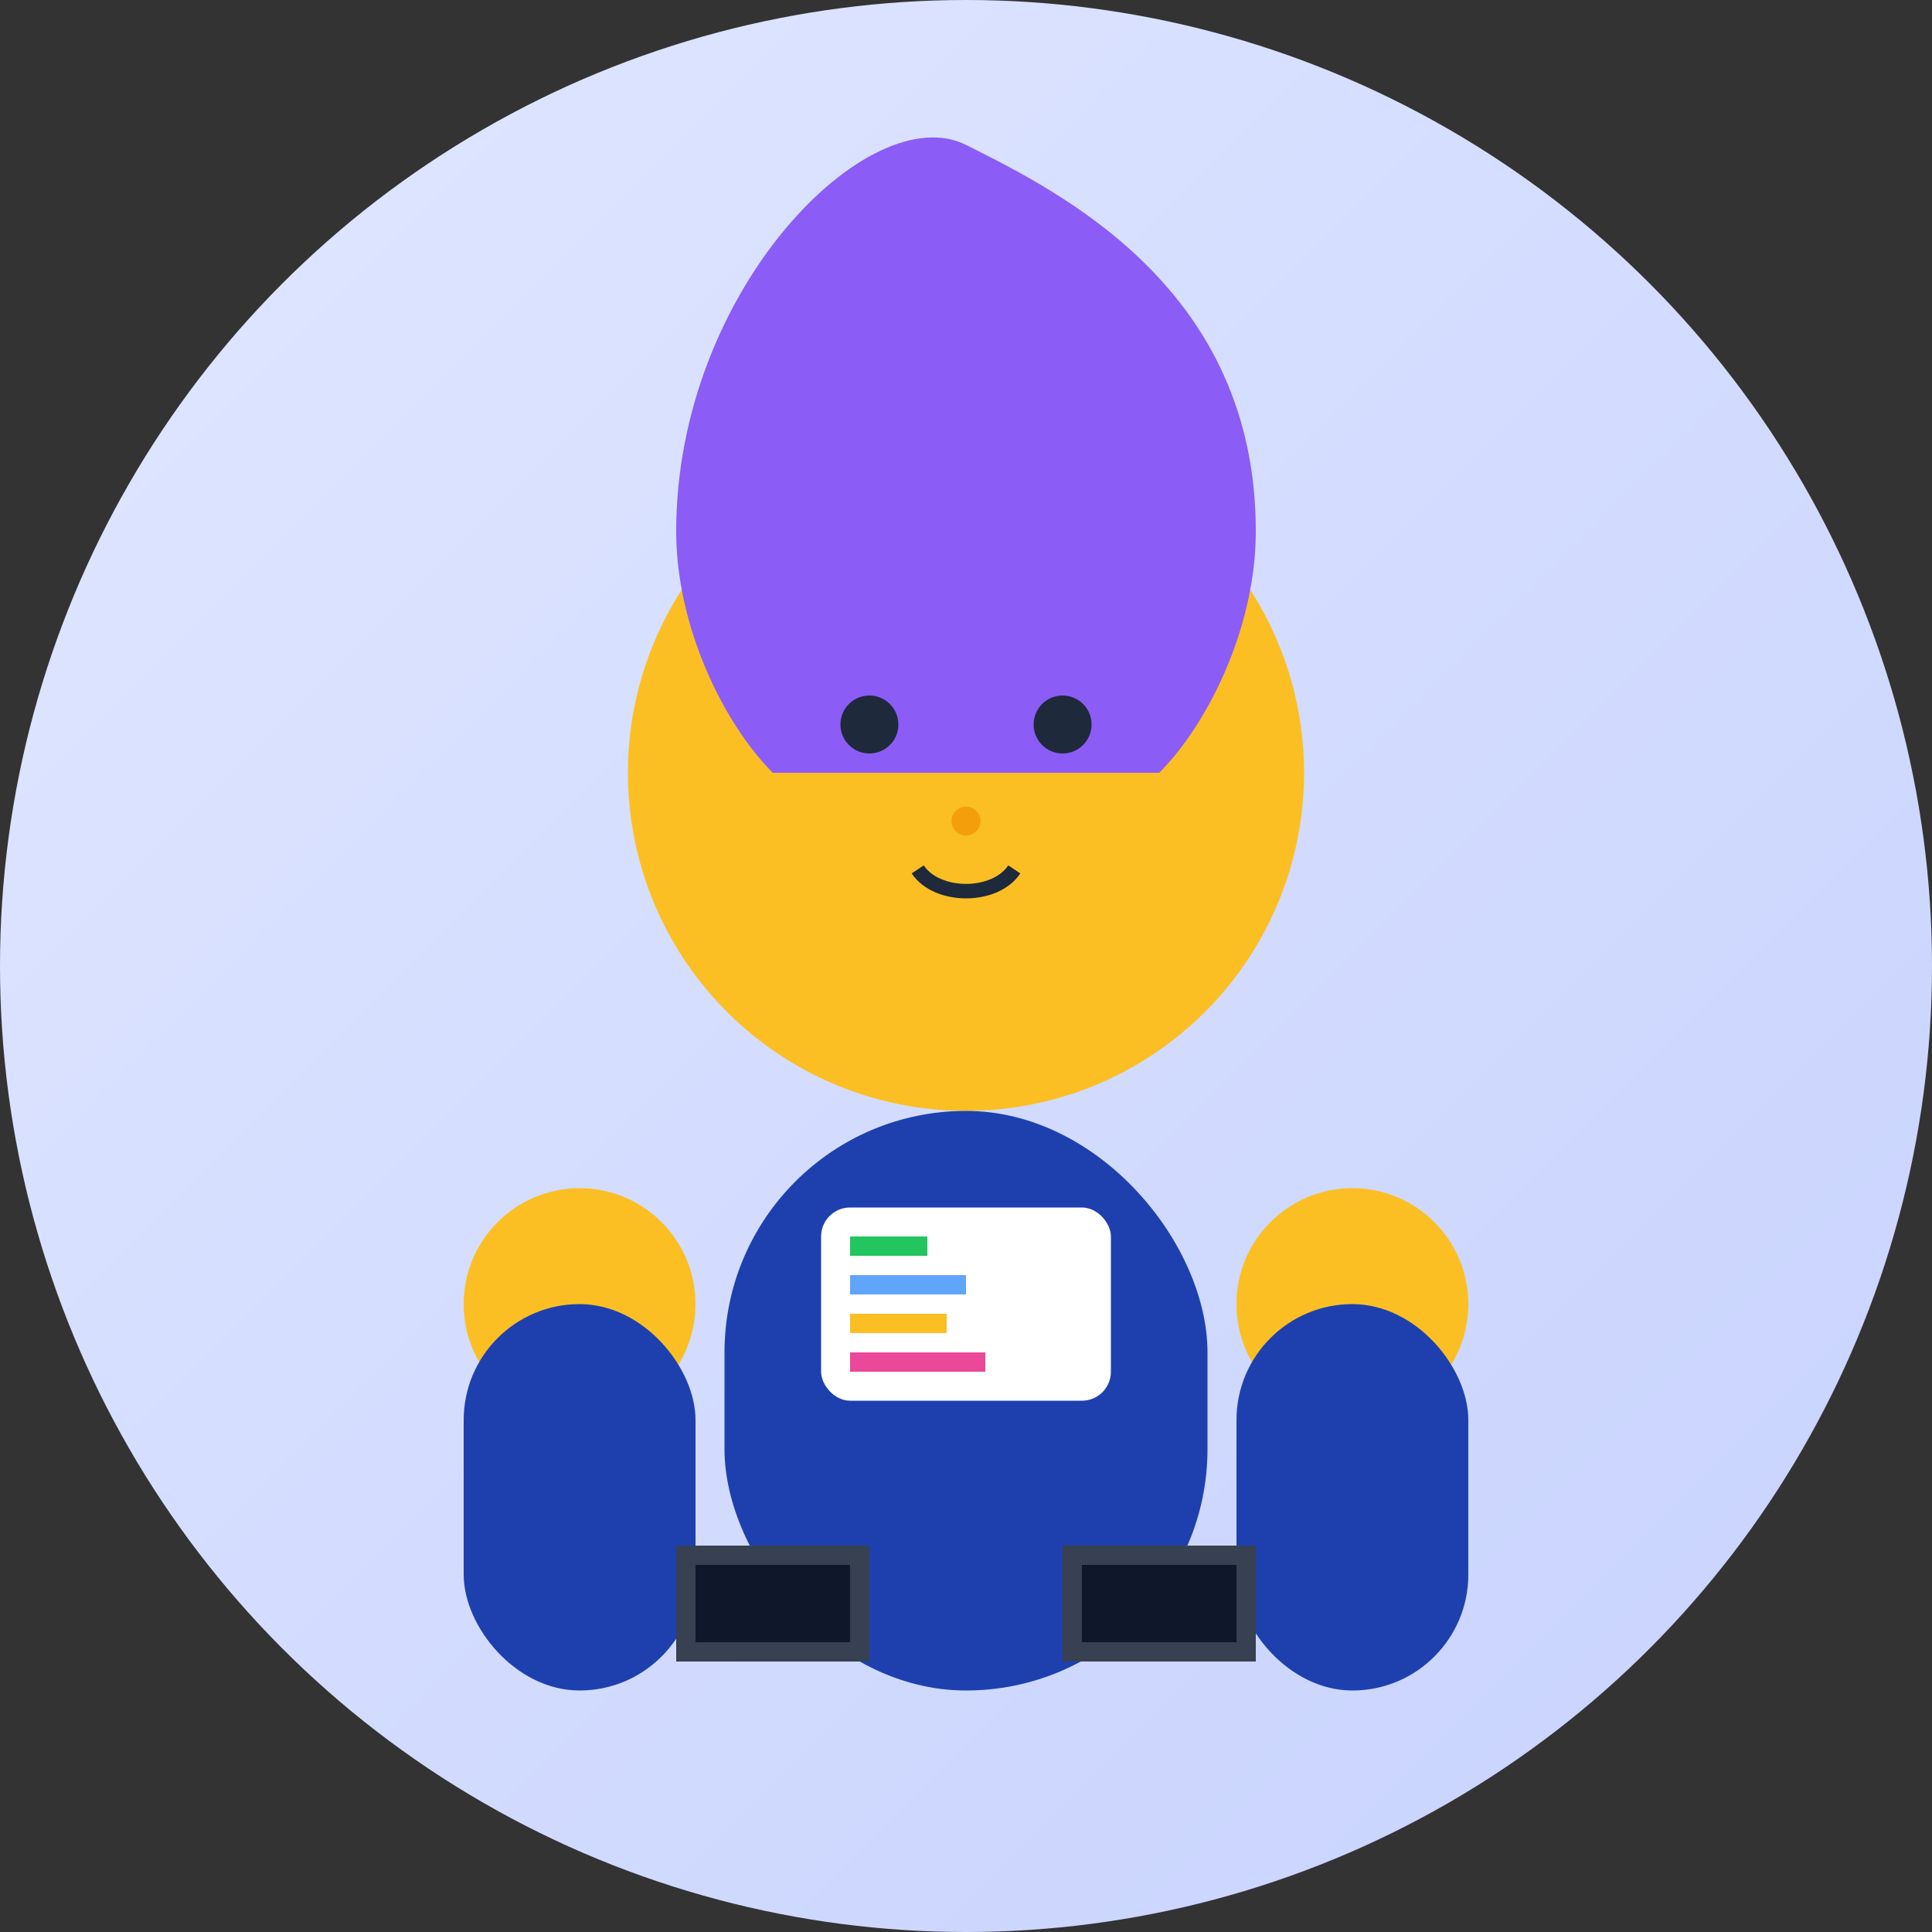<svg width="200" height="200" viewBox="0 0 200 200" fill="none" xmlns="http://www.w3.org/2000/svg">
  <rect x="0" y="0" width="200" height="200" fill="#333333" stroke="none"/>
  <!-- Background circle -->
  <circle cx="100" cy="100" r="100" fill="url(#teamGradient1)"/>
  
  <!-- Face -->
  <circle cx="100" cy="80" r="35" fill="#fbbf24"/>
  
  <!-- Hair -->
  <path d="M70 55c0-25 20-45 30-40s30 15 30 40c0 10-5 20-10 25H80c-5-5-10-15-10-25z" fill="#8b5cf6"/>
  
  <!-- Eyes -->
  <circle cx="90" cy="75" r="3" fill="#1e293b"/>
  <circle cx="110" cy="75" r="3" fill="#1e293b"/>
  
  <!-- Nose -->
  <circle cx="100" cy="85" r="1.5" fill="#f59e0b"/>
  
  <!-- Mouth -->
  <path d="M95 90c2 3 8 3 10 0" stroke="#1e293b" stroke-width="1.5" fill="none"/>
  
  <!-- Body -->
  <rect x="75" y="115" width="50" height="60" rx="25" fill="#1e40af"/>
  
  <!-- Arms -->
  <circle cx="60" cy="135" r="12" fill="#fbbf24"/>
  <rect x="48" y="135" width="24" height="40" rx="12" fill="#1e40af"/>
  
  <circle cx="140" cy="135" r="12" fill="#fbbf24"/>
  <rect x="128" y="135" width="24" height="40" rx="12" fill="#1e40af"/>
  
  <!-- Tech symbols -->
  <rect x="85" y="125" width="30" height="20" rx="3" fill="white"/>
  <rect x="88" y="128" width="8" height="2" fill="#22c55e"/>
  <rect x="88" y="132" width="12" height="2" fill="#60a5fa"/>
  <rect x="88" y="136" width="10" height="2" fill="#fbbf24"/>
  <rect x="88" y="140" width="14" height="2" fill="#ec4899"/>
  
  <!-- Laptop -->
  <rect x="70" y="160" width="20" height="12" fill="#374151"/>
  <rect x="72" y="162" width="16" height="8" fill="#0f172a"/>
  <rect x="110" y="160" width="20" height="12" fill="#374151"/>
  <rect x="112" y="162" width="16" height="8" fill="#0f172a"/>
  
  <defs>
    <linearGradient id="teamGradient1" x1="0%" y1="0%" x2="100%" y2="100%">
      <stop offset="0%" style="stop-color:#e0e7ff"/>
      <stop offset="100%" style="stop-color:#c7d2fe"/>
    </linearGradient>
  </defs>
</svg>
